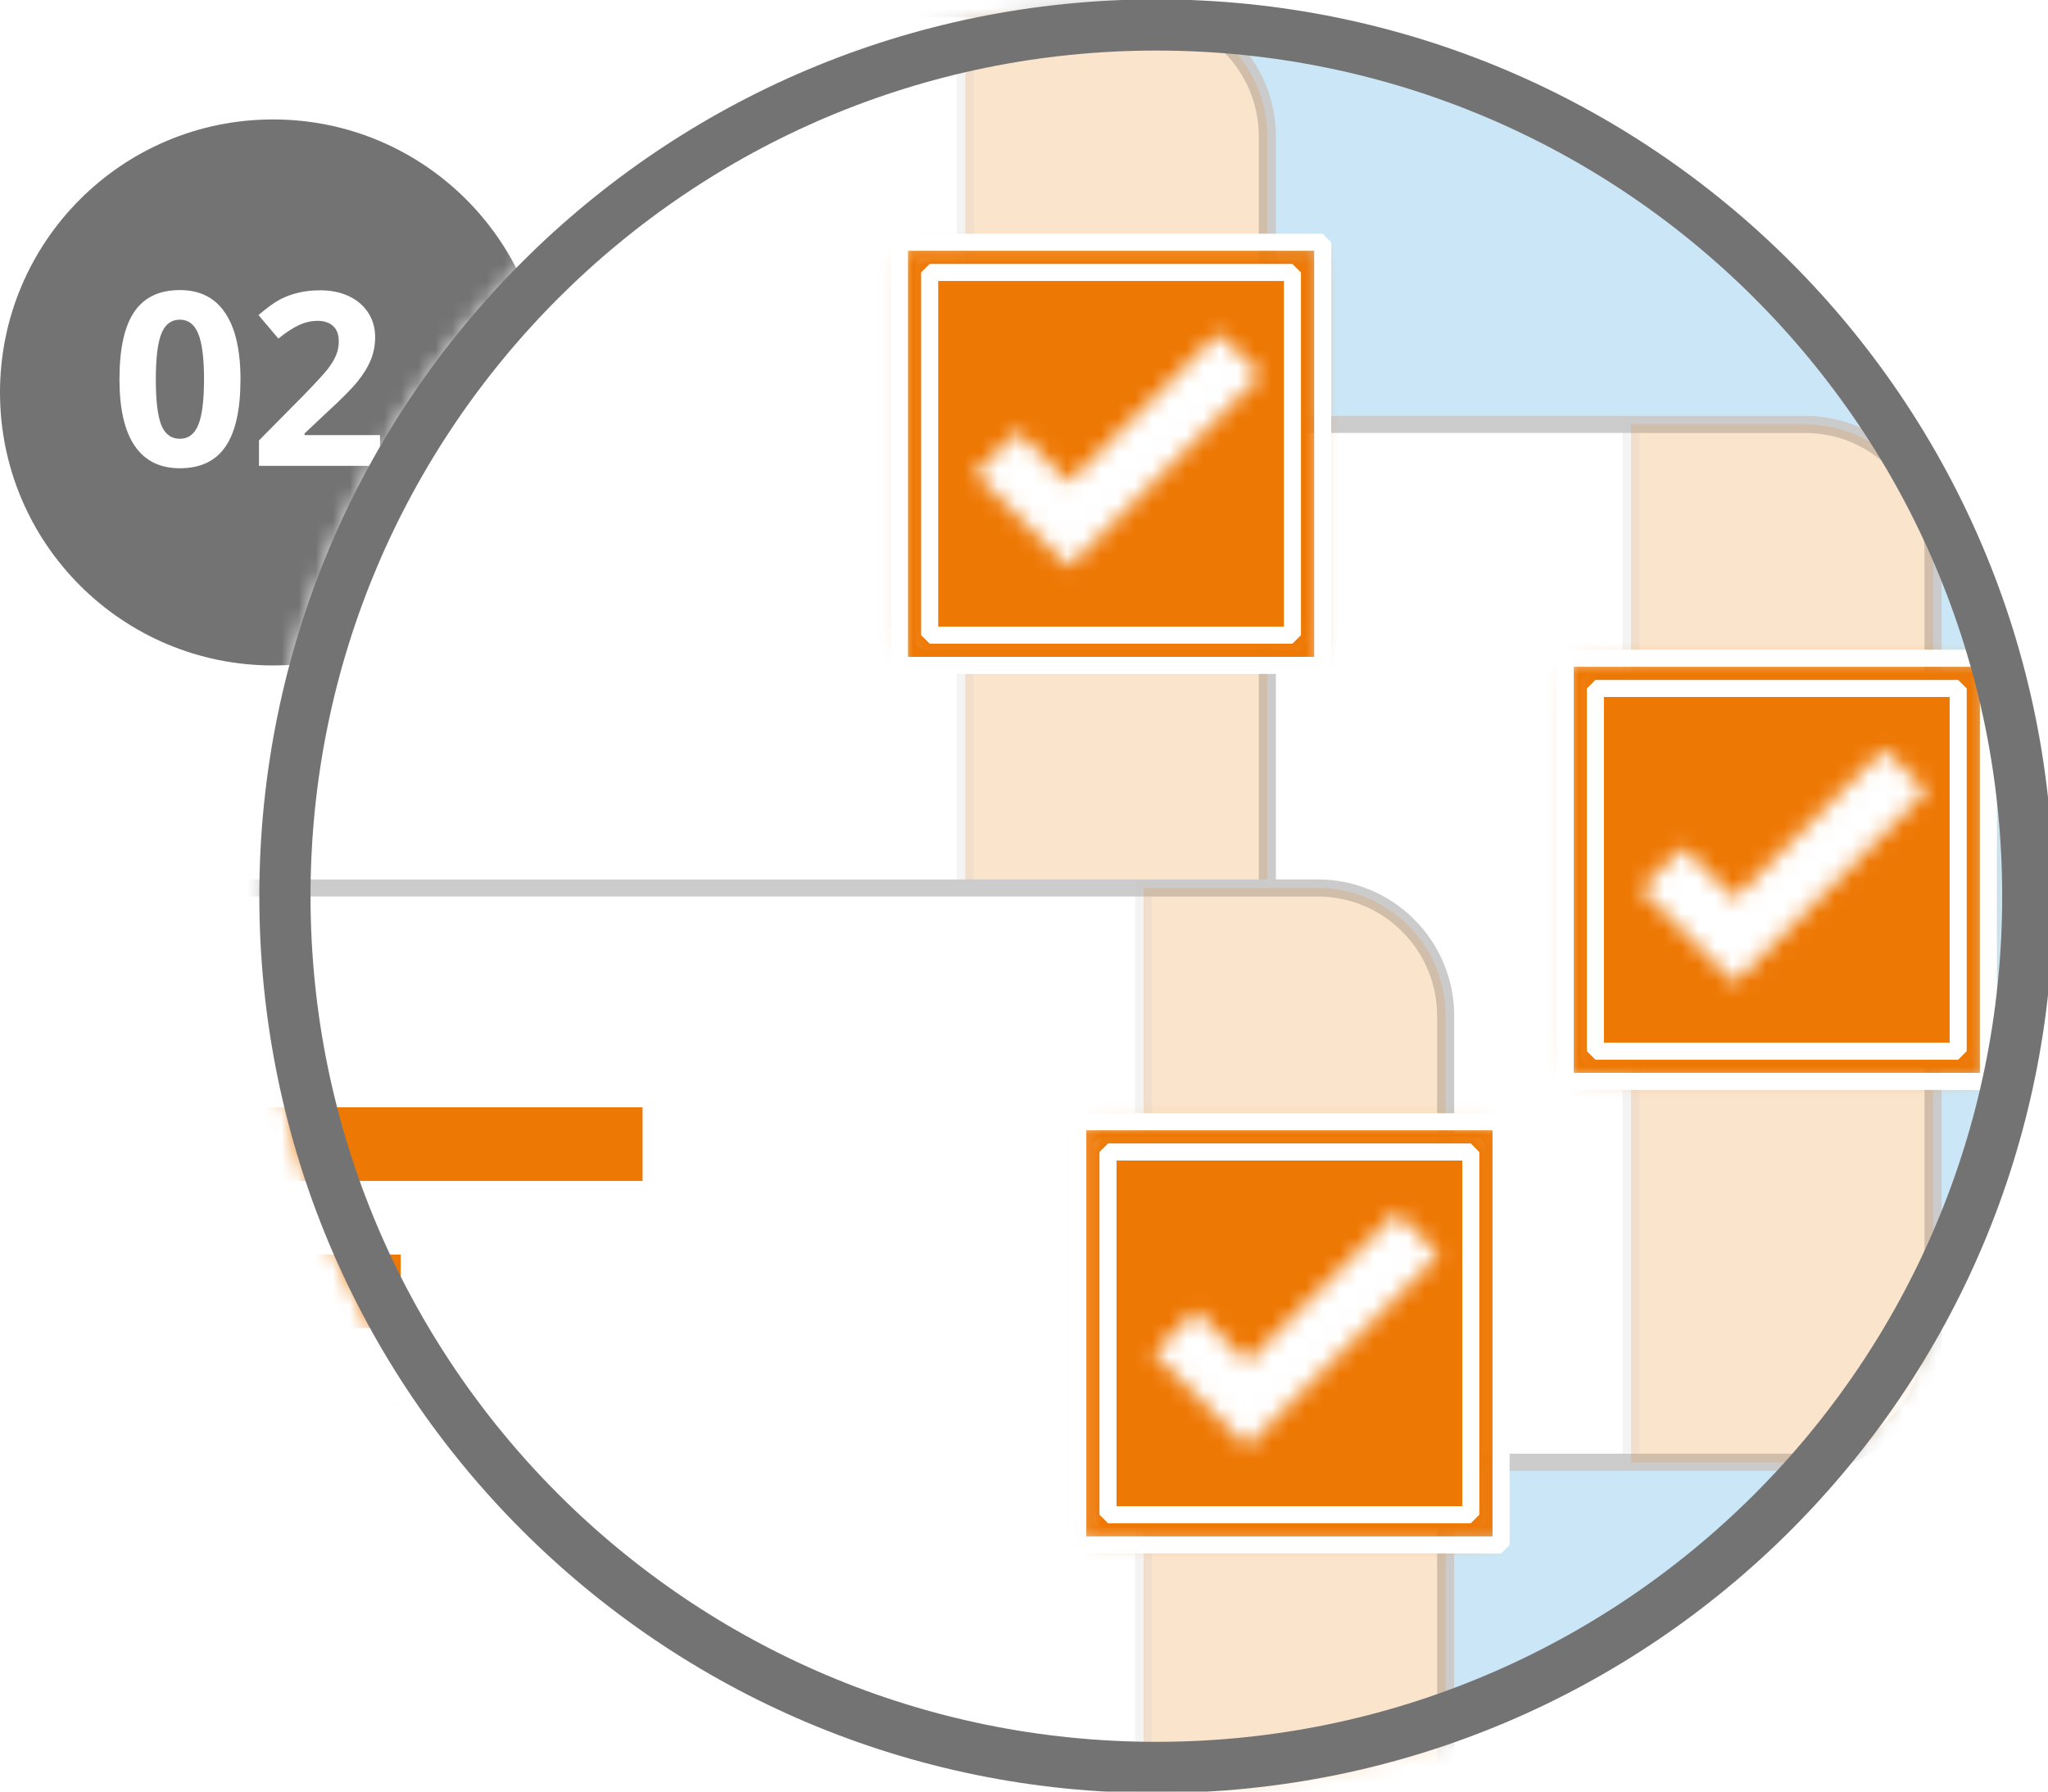 <svg width="120" height="105" viewBox="0 0 120 105" fill="none" xmlns="http://www.w3.org/2000/svg">
<g clip-path="url(#clip0_1666_51285)">
<path d="M16 39C24.837 39 32 31.837 32 23C32 14.163 24.837 7 16 7C7.163 7 0 14.163 0 23C0 31.837 7.163 39 16 39Z" fill="#737373"/>
<path d="M14.091 22.232C14.091 24.003 13.8 25.315 13.217 26.166C12.639 27.017 11.746 27.443 10.539 27.443C9.368 27.443 8.485 27.003 7.888 26.124C7.296 25.245 7 23.948 7 22.232C7 20.442 7.289 19.123 7.867 18.277C8.446 17.425 9.336 17 10.539 17C11.709 17 12.593 17.444 13.189 18.332C13.791 19.22 14.091 20.52 14.091 22.232ZM9.13 22.232C9.13 23.476 9.237 24.369 9.449 24.91C9.667 25.447 10.03 25.715 10.539 25.715C11.038 25.715 11.399 25.442 11.621 24.896C11.843 24.35 11.954 23.462 11.954 22.232C11.954 20.988 11.841 20.095 11.614 19.553C11.392 19.008 11.034 18.735 10.539 18.735C10.034 18.735 9.674 19.008 9.456 19.553C9.239 20.095 9.13 20.988 9.13 22.232ZM22.265 27.304H15.174V25.812L17.72 23.238C18.474 22.465 18.967 21.931 19.198 21.635C19.43 21.334 19.596 21.057 19.698 20.802C19.8 20.548 19.851 20.284 19.851 20.011C19.851 19.604 19.737 19.301 19.511 19.102C19.288 18.904 18.99 18.804 18.615 18.804C18.222 18.804 17.841 18.894 17.471 19.075C17.1 19.255 16.714 19.512 16.312 19.845L15.146 18.464C15.646 18.038 16.06 17.738 16.388 17.562C16.716 17.386 17.075 17.252 17.464 17.16C17.852 17.062 18.287 17.014 18.768 17.014C19.402 17.014 19.962 17.13 20.447 17.361C20.933 17.592 21.31 17.916 21.578 18.332C21.847 18.748 21.981 19.225 21.981 19.762C21.981 20.229 21.897 20.668 21.731 21.08C21.569 21.487 21.315 21.906 20.968 22.336C20.625 22.766 20.019 23.379 19.15 24.175L17.845 25.403V25.5H22.265V27.304Z" fill="white"/>
<mask id="mask0_1666_51285" style="mask-type:alpha" maskUnits="userSpaceOnUse" x="15" y="0" width="106" height="105">
<path d="M67.756 103.978C96.174 103.978 119.211 80.94 119.211 52.523C119.211 24.105 96.174 1.067 67.756 1.067C39.338 1.067 16.301 24.105 16.301 52.523C16.301 80.94 39.338 103.978 67.756 103.978Z" fill="#F5F5F5" stroke="#2E2E2E" stroke-width="2"/>
</mask>
<g mask="url(#mask0_1666_51285)">
<path d="M67.756 103.978C96.174 103.978 119.211 80.94 119.211 52.523C119.211 24.105 96.174 1.067 67.756 1.067C39.338 1.067 16.301 24.105 16.301 52.523C16.301 80.94 39.338 103.978 67.756 103.978Z" fill="#CBE7F7" stroke="#2E2E2E" stroke-width="2"/>
<g filter="url(#filter0_d_1666_51285)">
<path d="M105.766 20.874H-1.672C-5.814 20.874 -9.172 24.232 -9.172 28.374V74.198C-9.172 78.34 -5.814 81.698 -1.672 81.698H105.766C109.908 81.698 113.266 78.34 113.266 74.198V28.374C113.266 24.232 109.908 20.874 105.766 20.874Z" fill="white" stroke="#CCCCCC"/>
<path opacity="0.2" d="M95.568 20.874H105.763C109.905 20.874 113.263 24.232 113.263 28.374V74.198C113.263 78.34 109.905 81.698 105.763 81.698H95.568V20.874Z" fill="#EE7804" stroke="#CCCCCC"/>
</g>
<mask id="mask1_1666_51285" style="mask-type:luminance" maskUnits="userSpaceOnUse" x="91" y="38" width="26" height="26">
<path d="M116.51 38.577H91.711V63.377H116.51V38.577Z" fill="white"/>
</mask>
<g mask="url(#mask1_1666_51285)">
<path d="M114.931 38.972H93.29C92.636 38.972 92.106 39.502 92.106 40.156V61.797C92.106 62.452 92.636 62.982 93.29 62.982H114.931C115.585 62.982 116.115 62.452 116.115 61.797V40.156C116.115 39.502 115.585 38.972 114.931 38.972Z" stroke="#EE7804"/>
<mask id="mask2_1666_51285" style="mask-type:luminance" maskUnits="userSpaceOnUse" x="91" y="38" width="26" height="26">
<path d="M114.931 38.972H93.29C92.636 38.972 92.106 39.502 92.106 40.156V61.797C92.106 62.452 92.636 62.982 93.29 62.982H114.931C115.585 62.982 116.115 62.452 116.115 61.797V40.156C116.115 39.502 115.585 38.972 114.931 38.972Z" fill="white" stroke="white"/>
</mask>
<g mask="url(#mask2_1666_51285)">
<path d="M120.132 34.63H87.764V66.998H120.132V34.63Z" fill="#EE7804"/>
<path d="M120.132 34.63H87.764V66.998H120.132V34.63Z" fill="#EE7804"/>
</g>
</g>
<path d="M116.51 38.577H91.711V63.377H116.51V38.577Z" stroke="white" stroke-linejoin="bevel"/>
<path d="M114.737 40.349H93.481V61.605H114.737V40.349Z" stroke="white" stroke-linejoin="bevel"/>
<path fill-rule="evenodd" clip-rule="evenodd" d="M101.63 57.62L96.139 52.129L98.619 49.649L101.63 52.66L110.399 43.892L112.879 46.371L101.63 57.62Z" fill="#EE7804"/>
<mask id="mask3_1666_51285" style="mask-type:luminance" maskUnits="userSpaceOnUse" x="96" y="43" width="17" height="15">
<path fill-rule="evenodd" clip-rule="evenodd" d="M101.63 57.62L96.139 52.129L98.619 49.649L101.63 52.66L110.399 43.892L112.879 46.371L101.63 57.62Z" fill="white"/>
</mask>
<g mask="url(#mask3_1666_51285)">
<path d="M130.586 24.56H77.691V77.454H130.586V24.56Z" fill="white"/>
</g>
<path d="M66.213 37.73H-2.178V42.043H66.213V37.73Z" fill="#EE7804"/>
<path d="M52.042 46.358H-2.178V50.671H52.042V46.358Z" fill="#EE7804"/>
<path d="M52.042 54.982H-2.178V59.295H52.042V54.982Z" fill="#EE7804"/>
<path d="M52.042 66.075H-2.178V70.388H52.042V66.075Z" fill="#EE7804"/>
<g filter="url(#filter1_d_1666_51285)">
<path d="M66.758 -3.507H-40.68C-44.822 -3.507 -48.18 -0.149 -48.18 3.993V49.817C-48.18 53.959 -44.822 57.317 -40.68 57.317H66.758C70.9 57.317 74.258 53.959 74.258 49.817V3.993C74.258 -0.149 70.9 -3.507 66.758 -3.507Z" fill="white" stroke="#CCCCCC"/>
<path opacity="0.2" d="M56.56 -3.507H66.755C70.897 -3.507 74.255 -0.149 74.255 3.993V49.817C74.255 53.959 70.897 57.317 66.755 57.317H56.56V-3.507Z" fill="#EE7804" stroke="#CCCCCC"/>
</g>
<mask id="mask4_1666_51285" style="mask-type:luminance" maskUnits="userSpaceOnUse" x="52" y="14" width="26" height="25">
<path d="M77.503 14.196H52.703V38.996H77.503V14.196Z" fill="white"/>
</mask>
<g mask="url(#mask4_1666_51285)">
<path d="M75.924 14.591H54.282C53.628 14.591 53.098 15.121 53.098 15.775V37.417C53.098 38.071 53.628 38.601 54.282 38.601H75.924C76.578 38.601 77.108 38.071 77.108 37.417V15.775C77.108 15.121 76.578 14.591 75.924 14.591Z" stroke="#EE7804"/>
<mask id="mask5_1666_51285" style="mask-type:luminance" maskUnits="userSpaceOnUse" x="52" y="14" width="26" height="26">
<path d="M75.924 14.591H54.282C53.628 14.591 53.098 15.121 53.098 15.775V37.417C53.098 38.071 53.628 38.601 54.282 38.601H75.924C76.578 38.601 77.108 38.071 77.108 37.417V15.775C77.108 15.121 76.578 14.591 75.924 14.591Z" fill="white" stroke="white"/>
</mask>
<g mask="url(#mask5_1666_51285)">
<path d="M81.124 10.249H48.756V42.617H81.124V10.249Z" fill="#EE7804"/>
<path d="M81.124 10.249H48.756V42.617H81.124V10.249Z" fill="#EE7804"/>
</g>
</g>
<path d="M77.503 14.196H52.703V38.996H77.503V14.196Z" stroke="white" stroke-linejoin="bevel"/>
<path d="M75.729 15.968H54.473V37.224H75.729V15.968Z" stroke="white" stroke-linejoin="bevel"/>
<path fill-rule="evenodd" clip-rule="evenodd" d="M62.622 33.239L57.131 27.748L59.611 25.268L62.622 28.279L71.391 19.511L73.871 21.991L62.622 33.239Z" fill="#EE7804"/>
<mask id="mask6_1666_51285" style="mask-type:luminance" maskUnits="userSpaceOnUse" x="57" y="19" width="17" height="15">
<path fill-rule="evenodd" clip-rule="evenodd" d="M62.622 33.239L57.131 27.748L59.611 25.268L62.622 28.279L71.391 19.511L73.871 21.991L62.622 33.239Z" fill="white"/>
</mask>
<g mask="url(#mask6_1666_51285)">
<path d="M91.578 0.179H38.684V53.073H91.578V0.179Z" fill="white"/>
</g>
<path d="M27.206 13.351H-41.185V17.663H27.206V13.351Z" fill="#EE7804"/>
<g filter="url(#filter2_d_1666_51285)">
<path d="M77.206 48.041H-30.232C-34.375 48.041 -37.732 51.399 -37.732 55.541V101.365C-37.732 105.507 -34.375 108.865 -30.232 108.865H77.206C81.348 108.865 84.706 105.507 84.706 101.365V55.541C84.706 51.399 81.348 48.041 77.206 48.041Z" fill="white" stroke="#CCCCCC"/>
<path opacity="0.2" d="M67.008 48.041H77.202C81.345 48.041 84.702 51.399 84.702 55.541V101.366C84.702 105.507 81.345 108.866 77.202 108.866H67.008V48.041Z" fill="#EE7804" stroke="#CCCCCC"/>
</g>
<mask id="mask7_1666_51285" style="mask-type:luminance" maskUnits="userSpaceOnUse" x="63" y="65" width="25" height="26">
<path d="M87.952 65.744H63.152V90.544H87.952V65.744Z" fill="white"/>
</mask>
<g mask="url(#mask7_1666_51285)">
<path d="M86.373 66.139H64.731C64.077 66.139 63.547 66.669 63.547 67.323V88.965C63.547 89.618 64.077 90.149 64.731 90.149H86.373C87.027 90.149 87.557 89.618 87.557 88.965V67.323C87.557 66.669 87.027 66.139 86.373 66.139Z" stroke="#EE7804"/>
<mask id="mask8_1666_51285" style="mask-type:luminance" maskUnits="userSpaceOnUse" x="63" y="65" width="26" height="26">
<path d="M86.373 66.139H64.731C64.077 66.139 63.547 66.669 63.547 67.323V88.965C63.547 89.618 64.077 90.149 64.731 90.149H86.373C87.027 90.149 87.557 89.618 87.557 88.965V67.323C87.557 66.669 87.027 66.139 86.373 66.139Z" fill="white" stroke="white"/>
</mask>
<g mask="url(#mask8_1666_51285)">
<path d="M91.573 61.797H59.205V94.165H91.573V61.797Z" fill="#EE7804"/>
<path d="M91.573 61.797H59.205V94.165H91.573V61.797Z" fill="#EE7804"/>
</g>
</g>
<path d="M87.952 65.744H63.152V90.544H87.952V65.744Z" stroke="white" stroke-linejoin="bevel"/>
<path d="M86.179 67.516H64.922V88.772H86.179V67.516Z" stroke="white" stroke-linejoin="bevel"/>
<path fill-rule="evenodd" clip-rule="evenodd" d="M73.071 84.787L67.58 79.295L70.06 76.816L73.071 79.827L81.84 71.059L84.32 73.539L73.071 84.787Z" fill="#EE7804"/>
<mask id="mask9_1666_51285" style="mask-type:luminance" maskUnits="userSpaceOnUse" x="67" y="71" width="18" height="14">
<path fill-rule="evenodd" clip-rule="evenodd" d="M73.071 84.787L67.58 79.295L70.06 76.816L73.071 79.827L81.84 71.059L84.32 73.539L73.071 84.787Z" fill="white"/>
</mask>
<g mask="url(#mask9_1666_51285)">
<path d="M102.028 51.727H49.133V104.621H102.028V51.727Z" fill="white"/>
</g>
<path d="M37.651 64.898H-30.74V69.211H37.651V64.898Z" fill="#EE7804"/>
<path d="M23.48 73.525H-30.74V77.838H23.48V73.525Z" fill="#EE7804"/>
<path d="M23.48 82.15H-30.74V86.463H23.48V82.15Z" fill="#EE7804"/>
<path d="M23.48 93.242H-30.74V97.555H23.48V93.242Z" fill="#EE7804"/>
</g>
<path d="M67.756 103.584C95.956 103.584 118.816 80.723 118.816 52.523C118.816 24.323 95.956 1.463 67.756 1.463C39.556 1.463 16.695 24.323 16.695 52.523C16.695 80.723 39.556 103.584 67.756 103.584Z" stroke="#737373" stroke-width="3"/>
</g>
<defs>
<filter id="filter0_d_1666_51285" x="-17.672" y="16.374" width="139.438" height="77.824" filterUnits="userSpaceOnUse" color-interpolation-filters="sRGB">
<feFlood flood-opacity="0" result="BackgroundImageFix"/>
<feColorMatrix in="SourceAlpha" type="matrix" values="0 0 0 0 0 0 0 0 0 0 0 0 0 0 0 0 0 0 127 0" result="hardAlpha"/>
<feOffset dy="4"/>
<feGaussianBlur stdDeviation="4"/>
<feComposite in2="hardAlpha" operator="out"/>
<feColorMatrix type="matrix" values="0 0 0 0 0.18 0 0 0 0 0.18 0 0 0 0 0.18 0 0 0 0.2 0"/>
<feBlend mode="normal" in2="BackgroundImageFix" result="effect1_dropShadow_1666_51285"/>
<feBlend mode="normal" in="SourceGraphic" in2="effect1_dropShadow_1666_51285" result="shape"/>
</filter>
<filter id="filter1_d_1666_51285" x="-56.68" y="-8.007" width="139.438" height="77.824" filterUnits="userSpaceOnUse" color-interpolation-filters="sRGB">
<feFlood flood-opacity="0" result="BackgroundImageFix"/>
<feColorMatrix in="SourceAlpha" type="matrix" values="0 0 0 0 0 0 0 0 0 0 0 0 0 0 0 0 0 0 127 0" result="hardAlpha"/>
<feOffset dy="4"/>
<feGaussianBlur stdDeviation="4"/>
<feComposite in2="hardAlpha" operator="out"/>
<feColorMatrix type="matrix" values="0 0 0 0 0.18 0 0 0 0 0.18 0 0 0 0 0.18 0 0 0 0.2 0"/>
<feBlend mode="normal" in2="BackgroundImageFix" result="effect1_dropShadow_1666_51285"/>
<feBlend mode="normal" in="SourceGraphic" in2="effect1_dropShadow_1666_51285" result="shape"/>
</filter>
<filter id="filter2_d_1666_51285" x="-46.232" y="43.541" width="139.438" height="77.824" filterUnits="userSpaceOnUse" color-interpolation-filters="sRGB">
<feFlood flood-opacity="0" result="BackgroundImageFix"/>
<feColorMatrix in="SourceAlpha" type="matrix" values="0 0 0 0 0 0 0 0 0 0 0 0 0 0 0 0 0 0 127 0" result="hardAlpha"/>
<feOffset dy="4"/>
<feGaussianBlur stdDeviation="4"/>
<feComposite in2="hardAlpha" operator="out"/>
<feColorMatrix type="matrix" values="0 0 0 0 0.18 0 0 0 0 0.18 0 0 0 0 0.18 0 0 0 0.2 0"/>
<feBlend mode="normal" in2="BackgroundImageFix" result="effect1_dropShadow_1666_51285"/>
<feBlend mode="normal" in="SourceGraphic" in2="effect1_dropShadow_1666_51285" result="shape"/>
</filter>
<clipPath id="clip0_1666_51285">
<rect width="120" height="105" fill="white"/>
</clipPath>
</defs>
</svg>
